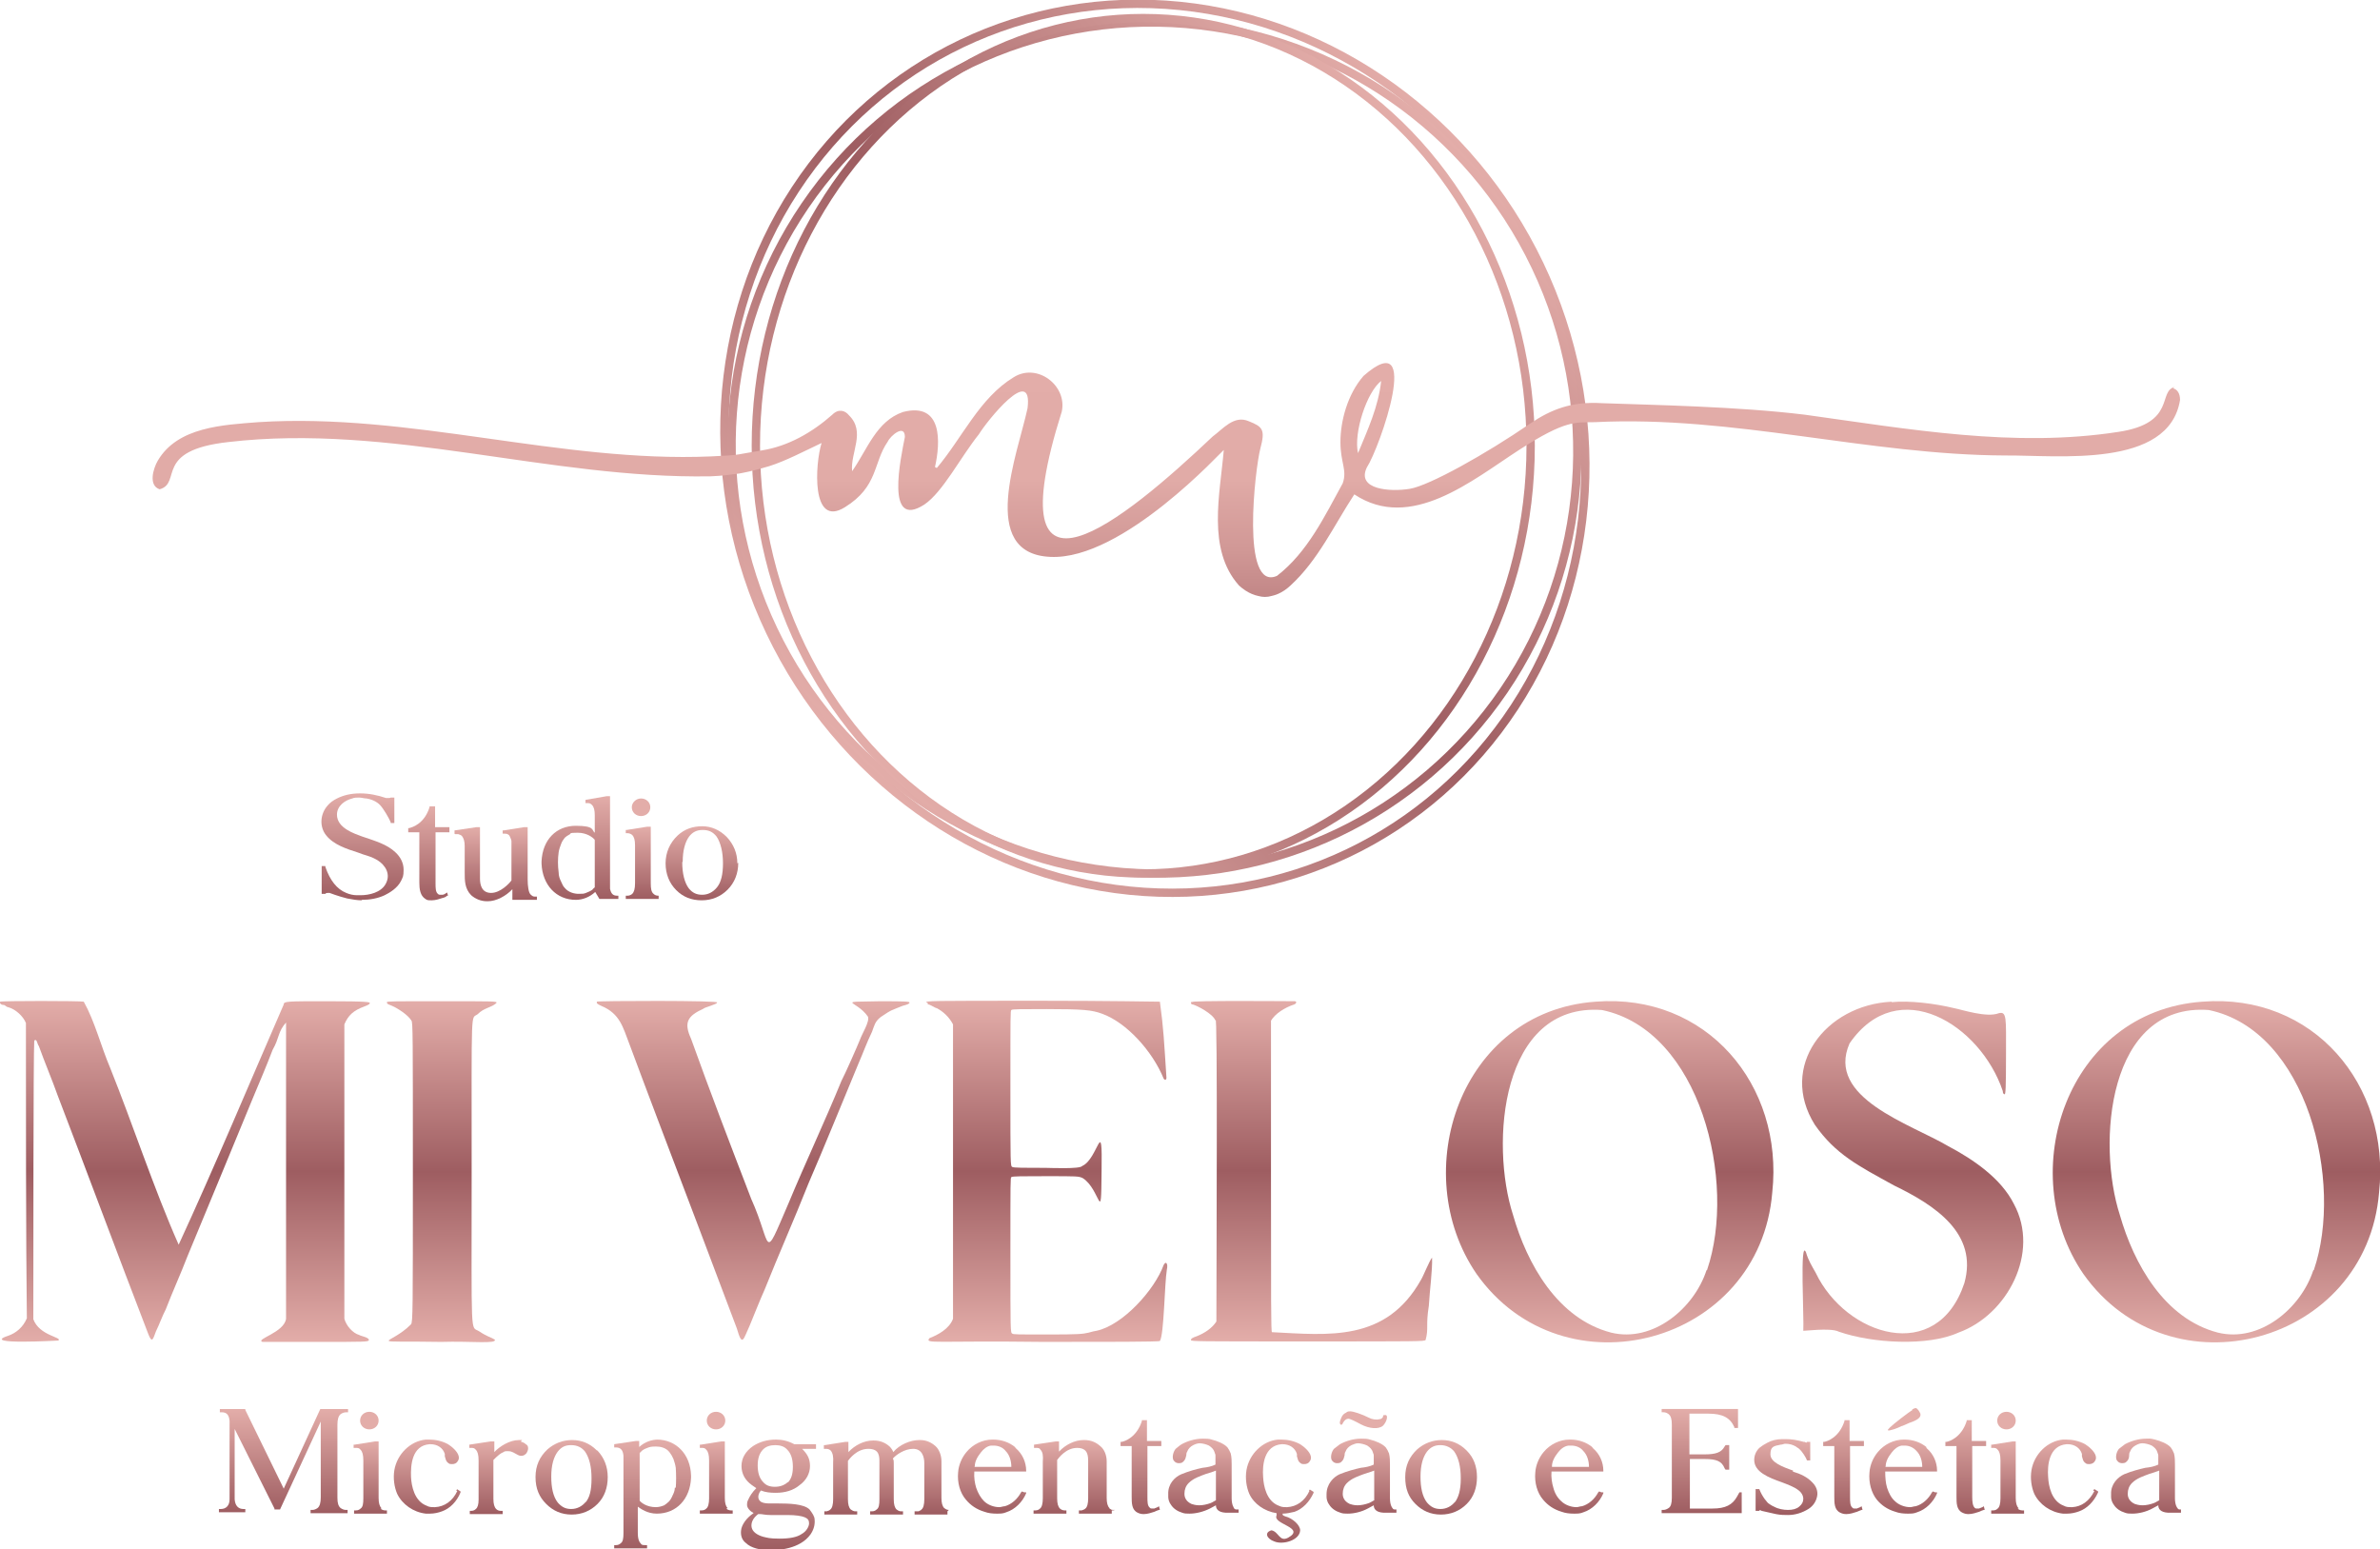<?xml version="1.0" encoding="UTF-8"?> <svg xmlns="http://www.w3.org/2000/svg" xmlns:xlink="http://www.w3.org/1999/xlink" id="Camada_1" data-name="Camada 1" viewBox="0 0 514.2 334.7"><defs><style> .cls-1 { fill: url(#Gradiente_sem_nome_39); } .cls-1, .cls-2, .cls-3, .cls-4, .cls-5, .cls-6, .cls-7, .cls-8, .cls-9, .cls-10, .cls-11, .cls-12, .cls-13, .cls-14, .cls-15, .cls-16, .cls-17, .cls-18, .cls-19, .cls-20, .cls-21, .cls-22, .cls-23, .cls-24, .cls-25, .cls-26, .cls-27, .cls-28, .cls-29, .cls-30, .cls-31, .cls-32, .cls-33, .cls-34, .cls-35, .cls-36, .cls-37, .cls-38, .cls-39, .cls-40, .cls-41 { stroke-width: 0px; } .cls-2 { fill: url(#Gradiente_sem_nome_39-20); } .cls-42 { stroke: url(#Gradiente_sem_nome_40-9); } .cls-42, .cls-43, .cls-44 { fill: none; stroke-miterlimit: 10; stroke-width: 1.8px; } .cls-3 { fill: url(#Gradiente_sem_nome_39-22); } .cls-4 { fill: url(#Gradiente_sem_nome_39-9); } .cls-5 { fill: url(#Gradiente_sem_nome_39-15); } .cls-6 { fill: url(#Gradiente_sem_nome_40); } .cls-7 { fill: url(#Gradiente_sem_nome_40-5); } .cls-43 { stroke: url(#Gradiente_sem_nome_40-11); } .cls-8 { fill: url(#Gradiente_sem_nome_39-12); } .cls-9 { fill: url(#Gradiente_sem_nome_39-5); } .cls-10 { fill: url(#Gradiente_sem_nome_39-3); } .cls-11 { fill: url(#Gradiente_sem_nome_39-19); } .cls-12 { fill: url(#Gradiente_sem_nome_39-4); } .cls-13 { fill: url(#Gradiente_sem_nome_39-11); } .cls-14 { fill: url(#Gradiente_sem_nome_39-8); } .cls-15 { fill: url(#Gradiente_sem_nome_39-25); } .cls-16 { fill: url(#Gradiente_sem_nome_39-30); } .cls-17 { fill: #e3ada9; } .cls-18 { fill: url(#Gradiente_sem_nome_39-16); } .cls-19 { fill: url(#Gradiente_sem_nome_39-6); } .cls-20 { fill: url(#Gradiente_sem_nome_39-27); } .cls-21 { fill: url(#Gradiente_sem_nome_39-10); } .cls-22 { fill: url(#Gradiente_sem_nome_40-3); } .cls-23 { fill: url(#Gradiente_sem_nome_39-21); } .cls-24 { fill: url(#Gradiente_sem_nome_39-2); } .cls-25 { fill: url(#Gradiente_sem_nome_39-13); } .cls-26 { fill: url(#Gradiente_sem_nome_39-7); } .cls-27 { fill: url(#Gradiente_sem_nome_39-31); } .cls-44 { stroke: url(#Gradiente_sem_nome_40-10); } .cls-28 { fill: url(#Gradiente_sem_nome_40-4); } .cls-29 { fill: url(#Gradiente_sem_nome_39-26); } .cls-30 { fill: url(#Gradiente_sem_nome_39-28); } .cls-31 { fill: url(#Gradiente_sem_nome_40-2); } .cls-32 { fill: url(#Gradiente_sem_nome_40-6); } .cls-33 { fill: url(#Gradiente_sem_nome_39-23); } .cls-34 { fill: url(#Gradiente_sem_nome_39-29); } .cls-35 { fill: url(#Gradiente_sem_nome_41); } .cls-36 { fill: url(#Gradiente_sem_nome_39-17); } .cls-37 { fill: url(#Gradiente_sem_nome_39-14); } .cls-38 { fill: url(#Gradiente_sem_nome_39-24); } .cls-39 { fill: url(#Gradiente_sem_nome_39-18); } .cls-40 { fill: url(#Gradiente_sem_nome_40-7); } .cls-41 { fill: url(#Gradiente_sem_nome_40-8); } </style><linearGradient id="Gradiente_sem_nome_40" data-name="Gradiente sem nome 40" x1="283.3" y1="289.7" x2="283.3" y2="216.1" gradientUnits="userSpaceOnUse"><stop offset="0" stop-color="#e3ada9"></stop><stop offset=".5" stop-color="#9e5d61"></stop><stop offset="1" stop-color="#e3ada9"></stop></linearGradient><linearGradient id="Gradiente_sem_nome_40-2" data-name="Gradiente sem nome 40" x1="39.9" y1="289.9" x2="39.9" y2="216.2" xlink:href="#Gradiente_sem_nome_40"></linearGradient><linearGradient id="Gradiente_sem_nome_40-3" data-name="Gradiente sem nome 40" x1="95.4" y1="289.9" x2="95.4" y2="216.4" xlink:href="#Gradiente_sem_nome_40"></linearGradient><linearGradient id="Gradiente_sem_nome_40-4" data-name="Gradiente sem nome 40" x1="162.6" y1="289.4" x2="162.6" y2="216.3" xlink:href="#Gradiente_sem_nome_40"></linearGradient><linearGradient id="Gradiente_sem_nome_40-5" data-name="Gradiente sem nome 40" x1="226.2" y1="289.8" x2="226.2" y2="216.3" xlink:href="#Gradiente_sem_nome_40"></linearGradient><linearGradient id="Gradiente_sem_nome_40-6" data-name="Gradiente sem nome 40" x1="347.7" y1="290" x2="347.7" y2="216.3" xlink:href="#Gradiente_sem_nome_40"></linearGradient><linearGradient id="Gradiente_sem_nome_40-7" data-name="Gradiente sem nome 40" x1="413.2" y1="289.8" x2="413.2" y2="216.3" xlink:href="#Gradiente_sem_nome_40"></linearGradient><linearGradient id="Gradiente_sem_nome_40-8" data-name="Gradiente sem nome 40" x1="478.8" y1="290" x2="478.8" y2="216.3" xlink:href="#Gradiente_sem_nome_40"></linearGradient><linearGradient id="Gradiente_sem_nome_39" data-name="Gradiente sem nome 39" x1="61.3" y1="326.8" x2="61.3" y2="304.5" gradientUnits="userSpaceOnUse"><stop offset="0" stop-color="#9e5d61"></stop><stop offset="1" stop-color="#e3ada9"></stop></linearGradient><linearGradient id="Gradiente_sem_nome_39-2" data-name="Gradiente sem nome 39" x1="80" y1="326.8" x2="80" y2="311.3" xlink:href="#Gradiente_sem_nome_39"></linearGradient><linearGradient id="Gradiente_sem_nome_39-3" data-name="Gradiente sem nome 39" x1="92.5" y1="327" x2="92.5" y2="311" xlink:href="#Gradiente_sem_nome_39"></linearGradient><linearGradient id="Gradiente_sem_nome_39-4" data-name="Gradiente sem nome 39" x1="107.9" y1="327" x2="107.9" y2="311.1" xlink:href="#Gradiente_sem_nome_39"></linearGradient><linearGradient id="Gradiente_sem_nome_39-5" data-name="Gradiente sem nome 39" x1="123.4" y1="327.1" x2="123.4" y2="311" xlink:href="#Gradiente_sem_nome_39"></linearGradient><linearGradient id="Gradiente_sem_nome_39-6" data-name="Gradiente sem nome 39" x1="141.1" y1="334.6" x2="141.1" y2="311" xlink:href="#Gradiente_sem_nome_39"></linearGradient><linearGradient id="Gradiente_sem_nome_39-7" data-name="Gradiente sem nome 39" x1="154.8" y1="326.8" x2="154.8" y2="311.3" xlink:href="#Gradiente_sem_nome_39"></linearGradient><linearGradient id="Gradiente_sem_nome_39-8" data-name="Gradiente sem nome 39" x1="168.1" y1="334.7" x2="168.1" y2="311" xlink:href="#Gradiente_sem_nome_39"></linearGradient><linearGradient id="Gradiente_sem_nome_39-9" data-name="Gradiente sem nome 39" x1="191.5" y1="326.9" x2="191.5" y2="311.1" xlink:href="#Gradiente_sem_nome_39"></linearGradient><linearGradient id="Gradiente_sem_nome_39-10" data-name="Gradiente sem nome 39" x1="214.4" y1="327.1" x2="214.4" y2="311" xlink:href="#Gradiente_sem_nome_39"></linearGradient><linearGradient id="Gradiente_sem_nome_39-11" data-name="Gradiente sem nome 39" x1="232.2" y1="326.8" x2="232.2" y2="311.1" xlink:href="#Gradiente_sem_nome_39"></linearGradient><linearGradient id="Gradiente_sem_nome_39-12" data-name="Gradiente sem nome 39" x1="246.4" y1="327" x2="246.4" y2="306.7" xlink:href="#Gradiente_sem_nome_39"></linearGradient><linearGradient id="Gradiente_sem_nome_39-13" data-name="Gradiente sem nome 39" x1="260" y1="327.1" x2="260" y2="311.1" xlink:href="#Gradiente_sem_nome_39"></linearGradient><linearGradient id="Gradiente_sem_nome_39-14" data-name="Gradiente sem nome 39" x1="276.5" y1="333.3" x2="276.5" y2="311" xlink:href="#Gradiente_sem_nome_39"></linearGradient><linearGradient id="Gradiente_sem_nome_39-15" data-name="Gradiente sem nome 39" x1="294.2" y1="327.1" x2="294.2" y2="311.1" xlink:href="#Gradiente_sem_nome_39"></linearGradient><linearGradient id="Gradiente_sem_nome_39-16" data-name="Gradiente sem nome 39" x1="311.3" y1="327.1" x2="311.3" y2="311" xlink:href="#Gradiente_sem_nome_39"></linearGradient><linearGradient id="Gradiente_sem_nome_39-17" data-name="Gradiente sem nome 39" x1="339.1" y1="327.1" x2="339.1" y2="311" xlink:href="#Gradiente_sem_nome_39"></linearGradient><linearGradient id="Gradiente_sem_nome_39-18" data-name="Gradiente sem nome 39" x1="367.8" y1="326.9" x2="367.8" xlink:href="#Gradiente_sem_nome_39"></linearGradient><linearGradient id="Gradiente_sem_nome_39-19" data-name="Gradiente sem nome 39" x1="385.9" y1="326.9" x2="385.9" y2="311" xlink:href="#Gradiente_sem_nome_39"></linearGradient><linearGradient id="Gradiente_sem_nome_39-20" data-name="Gradiente sem nome 39" x1="398.3" y1="327" x2="398.3" y2="306.7" xlink:href="#Gradiente_sem_nome_39"></linearGradient><linearGradient id="Gradiente_sem_nome_39-21" data-name="Gradiente sem nome 39" x1="411.3" y1="327.1" x2="411.3" y2="311" xlink:href="#Gradiente_sem_nome_39"></linearGradient><linearGradient id="Gradiente_sem_nome_39-22" data-name="Gradiente sem nome 39" x1="424.7" y1="327" x2="424.7" y2="306.7" xlink:href="#Gradiente_sem_nome_39"></linearGradient><linearGradient id="Gradiente_sem_nome_39-23" data-name="Gradiente sem nome 39" x1="433.7" y1="326.8" x2="433.7" y2="311.3" xlink:href="#Gradiente_sem_nome_39"></linearGradient><linearGradient id="Gradiente_sem_nome_39-24" data-name="Gradiente sem nome 39" x1="446.1" y1="327" x2="446.1" y2="311" xlink:href="#Gradiente_sem_nome_39"></linearGradient><linearGradient id="Gradiente_sem_nome_39-25" data-name="Gradiente sem nome 39" x1="463.9" y1="327.1" x2="463.9" y2="311" xlink:href="#Gradiente_sem_nome_39"></linearGradient><linearGradient id="Gradiente_sem_nome_39-26" data-name="Gradiente sem nome 39" x1="78.3" y1="194.5" x2="78.3" y2="171.4" xlink:href="#Gradiente_sem_nome_39"></linearGradient><linearGradient id="Gradiente_sem_nome_39-27" data-name="Gradiente sem nome 39" x1="92.7" y1="194.5" x2="92.7" y2="174.2" xlink:href="#Gradiente_sem_nome_39"></linearGradient><linearGradient id="Gradiente_sem_nome_39-28" data-name="Gradiente sem nome 39" x1="107" y1="194.5" x2="107" y2="178.6" xlink:href="#Gradiente_sem_nome_39"></linearGradient><linearGradient id="Gradiente_sem_nome_39-29" data-name="Gradiente sem nome 39" x1="125.3" y1="194.4" x2="125.3" y2="172" xlink:href="#Gradiente_sem_nome_39"></linearGradient><linearGradient id="Gradiente_sem_nome_39-30" data-name="Gradiente sem nome 39" x1="138.8" y1="194.2" x2="138.8" y2="178.6" xlink:href="#Gradiente_sem_nome_39"></linearGradient><linearGradient id="Gradiente_sem_nome_39-31" data-name="Gradiente sem nome 39" x1="151.7" y1="194.5" x2="151.7" y2="178.3" xlink:href="#Gradiente_sem_nome_39"></linearGradient><linearGradient id="Gradiente_sem_nome_40-9" data-name="Gradiente sem nome 40" x1="183.4" y1="163.1" x2="315.7" y2="30.8" gradientTransform="translate(66 -97.9) rotate(25.5)" xlink:href="#Gradiente_sem_nome_40"></linearGradient><linearGradient id="Gradiente_sem_nome_40-10" data-name="Gradiente sem nome 40" x1="184.2" y1="162.1" x2="314.6" y2="31.7" gradientTransform="translate(66 -97.9) rotate(25.5)" xlink:href="#Gradiente_sem_nome_40"></linearGradient><linearGradient id="Gradiente_sem_nome_40-11" data-name="Gradiente sem nome 40" x1="184" y1="159.3" x2="309.9" y2="33.4" xlink:href="#Gradiente_sem_nome_40"></linearGradient><linearGradient id="Gradiente_sem_nome_41" data-name="Gradiente sem nome 41" x1="252.3" y1="128.8" x2="252.3" y2="78.5" gradientUnits="userSpaceOnUse"><stop offset="0" stop-color="#9e5d61"></stop><stop offset="0" stop-color="#b07173"></stop><stop offset="0" stop-color="#c28787"></stop><stop offset=".2" stop-color="#d19896"></stop><stop offset=".4" stop-color="#dba4a1"></stop><stop offset=".5" stop-color="#e1aba7"></stop><stop offset="1" stop-color="#e3ada9"></stop></linearGradient></defs><g><path class="cls-6" d="M257.3,216.4c0,.3,0,.6.4.6.8.2,4.4,2,4.9,3.5.5-3.8.2,55.1.2,65-.9,1.4-2.5,2.5-4.3,3.2-.9.3-1.2.5-1.2.8s1.3.3,25.2.3,25.2,0,25.5-.3c.7-2.6,0-3,.7-7.4.2-3.5.8-7.7.7-10.4-.5.5-1.9,4-2.4,4.8-7.6,13.5-20,11.9-32.2,11.3-.2-.2-.2-6.6-.2-33.8v-33.5c.9-1.5,2.9-2.8,5-3.5.5-.2.6-.6.2-.7.4,0-23.7-.2-22.2.2h-.2,0Z"></path><path class="cls-31" d="M0,216.4c-.2.2.2.7.7.7s.5.4,1.1.5c1.5.4,3.2,1.9,3.8,3.4,0,15.9,0,47.9.2,63.8-.8,1.9-2.3,3.2-4.1,3.8-6.1,2,11,1,10.9,1,1-.7-4.1-1-5.4-4.6,0-10.9,0-57.5.2-60.2.6-.5.6.7,1,1.2,1.1,3.1,3.1,7.9,4,10.5,6.3,16.4,13.2,35,19.6,51.6.9,2.4,1.1,1,1.7-.5.7-1.4,1.4-3.4,2.1-4.7,1.5-3.9,3.2-7.6,4.7-11.5,4.8-11.6,9.5-22.9,14.1-34.1,1.6-3.8,3-7.1,4.3-10.5,1.5-2.6,1.1-3.9,2.9-5.9v64c-.4,3-6.7,4.4-5.1,5h11.6c10.7,0,11.3,0,11.4-.4,0-.6-1.6-.8-2.1-1.1-1.4-.4-2.8-2-3.2-3.5v-63.6c.8-1.9,1.9-3,4.4-3.9.8-.3,1.1-.5,1.1-.7s-.3-.4-9.1-.4-9.5,0-9.5.7c-7.4,17-14.9,35-22.7,51.9-5.4-12.2-9.9-26-14.8-38.2-2-4.7-3.3-10-5.7-14.3-.7-.2-17.9-.2-18,0H0Z"></path><path class="cls-22" d="M83.6,216.4c-.2.6.8.7,1.1.9,1.2.5,3.5,2,4.2,3.2.3.5.3,3.1.3,32.8s0,32.3-.4,32.8c-4.6,4.7-10.4,3.5,6.5,3.8,6.5-.2,12.1.5,11.6-.5-.8-.5-1.6-.6-3.4-1.8-1.9-1.2-1.6,2.5-1.6-34.4s-.2-32.9,1.3-34.1c1.3-1.4,3.3-1.5,4.1-2.5,0-.3-1.2-.3-11.8-.3s-11.8,0-11.9.2h0Z"></path><path class="cls-28" d="M129,216.4c-.2.3,0,.5.9.9,4.1,1.7,4.7,4.7,6.1,8.3,2.1,5.6,3.8,10.2,6.2,16.5,5.8,15.3,11.3,29.7,17,44.9,1.2,4.2,1.4,2.3,2.8-.7,1.2-2.9,2-5,3.2-7.7,3.2-8,6.2-14.7,9.5-23,3.5-8.1,7.3-17.5,10.8-25.9,1-2.3,1.7-4.3,2.9-6.8.5-1.3.6-2.2,1.9-3.2,2.5-1.7,2.3-1.4,4.7-2.4,1.2-.3,1.5-.5,1.5-.7s-.3-.3-6.2-.3c-10.1.2-5.3-.3-2.8,3.3.5,1-1.3,3.8-1.7,5-.6,1.5-3.2,7.4-4,8.9-3.6,8.8-7.8,17.7-11.5,26.6-5.6,13-3.4,9.1-8-1.1-4.5-11.7-8.8-22.9-13-34.6-1.6-3.5-.8-4.9,2.7-6.5,0-.2,3.1-1,2.9-1.3,1.5-.5-26.3-.4-26-.2h0Z"></path><path class="cls-7" d="M200.4,216.6c0,.2,0,.4.2.4.3,0,1.5.8,1.8.8,1.3.7,2.6,1.8,3.5,3.5,0,15.8,0,47.8,0,63.6-.8,2.2-3.3,3.5-5.1,4.2-1,1.3,1,.5,24.6.8,13.7,0,25,0,25.2-.2.9-1.4,1-12.4,1.5-15.4.3-1.3-.2-2-.7-1-1.9,5.3-8.8,13-14.5,14.2-.2,0-1,.2-1.7.4-1.3.3-2.1.4-8.8.4s-7.5,0-7.7-.2c-.4-.2-.4-.5-.4-16.9s0-16.7.2-16.9c.2-.2,2.5-.2,7.4-.2,6.9,0,7.1,0,8,.4,3.9,2.4,4,10.9,4.1-1.5.2-12.5-.7-2.6-4.2-1.1-.4.7-7.1.4-7.9.4-4.3,0-7,0-7.2-.2-.4-.2-.4-.5-.4-16.9s0-16.7.2-17c.2-.2,2.1-.2,7.6-.2,8,0,9.8.2,12,1,5.3,1.9,10.9,8.1,13.3,14,.3.5.7.3.6-.4-.5-7.6-.6-10.3-1.4-16.2-.2,0-11.6-.2-25.4-.2-25.1,0-25.1,0-25.1.4h.2Z"></path><path class="cls-32" d="M344.7,216.4c-29.3,2.1-40.7,36.9-25.7,58.8,18.8,26.6,61.2,15.3,63.9-17.6,2.5-23.2-14.2-43.1-38.2-41.2h0ZM368.7,274.4c-2.7,8.3-11.6,15.7-20.6,13.5-11.6-3-18.2-14.9-21.2-25.4-5-15.4-2.7-45.9,19.2-44.3,21.3,4.4,29.2,37.2,22.7,56.2h0Z"></path><path class="cls-40" d="M408.7,216.4c-14.3.7-24.5,14-16.6,26.6,4.5,6.4,9.3,8.8,17.1,13.1,8.9,4.3,18.2,10.4,15.2,21.1-5.9,17.7-25.6,11.4-32.1-2.2-.9-1.6-1.6-2.7-2.1-4.4-1.4-3.5-.4,14.7-.6,16.9,4.7-.4,6.7-.3,7.7.2,7.2,2.5,19.2,3.2,25.8.2,10.6-3.8,17.7-17.3,12-27.8-2.8-5.6-8.9-9.7-14.2-12.5-8.1-4.8-26.5-10.4-21.3-22.2,10.5-15.2,28.3-4,33.1,10.3,0,.5.2.7.4.7s.3-1.2.3-8.8.2-9.2-1.6-8.7c-2.6,1-8-.8-9.6-1.1-4.1-1-9.7-1.7-13.5-1.3h0Z"></path><path class="cls-41" d="M475.8,216.4c-29.3,2.1-40.7,36.9-25.7,58.8,18.8,26.6,61.2,15.3,63.9-17.6,2.5-23.2-14.2-43.1-38.2-41.2h0ZM499.8,274.4c-2.7,8.3-11.6,15.7-20.6,13.5-11.6-3-18.2-14.9-21.2-25.4-5-15.4-2.7-45.9,19.2-44.3,21.3,4.4,29.2,37.2,22.7,56.2Z"></path></g><g><path class="cls-17" d="M413.2,304.6c-.7.4-4.1,3-4.9,3.8-.3.3-.5.5-.4.6.2.2,2.2-.5,2.9-.9.2,0,1-.4,1.7-.7,1.8-.6,2.6-1.2,2.4-2-.2-.5-.7-1.2-1-1.2s-.5.2-.8.3h0Z"></path><path class="cls-17" d="M291,305.1c-.7.3-1,.6-1.3,1.4-.3.7-.3,1.1,0,1.3.2,0,.3,0,.5-.5.3-.5.7-.8,1.1-.8s1.4.5,2.7,1.2c1.9,1,3.9,1.1,4.8.3.8-.8,1.2-2.3.5-2.3s-.4.2-.5.4c-.2.3-.4.5-.8.5-.6.2-1.7,0-2.2-.3-1.6-.8-3.4-1.4-4.1-1.4s-.6.2-.9.2h0Z"></path><path class="cls-1" d="M73.6,325.8c-.5-.4-.7-1.1-.7-2.2v-15.8c0-1.1.2-1.9.7-2.3.3-.2.7-.4,1.2-.4h.4v-.7h-6l-7.9,17.2-8.3-17v-.2h-5.5v.7h.4c1.1,0,1.6.6,1.7,1.9v16.9c0,1.4-.8,2.1-1.9,2.1h-.4v.7h5.7v-.7h-.4c-1.1,0-1.8-.7-1.9-2.1v-15.2l8.6,17.2v.2h1.2l8.8-19v16.4c0,1.1-.2,1.9-.7,2.3-.3.2-.7.4-1.1.4h-.4v.7h8v-.7h-.4c-.4,0-.8-.2-1.1-.4h0Z"></path><path class="cls-24" d="M82.4,325.8c-.4-.4-.6-1.1-.6-2.2v-12.2h-.8l-4.4.7h-.2v.7h.5c.4,0,.7,0,1,.4.4.4.6,1.1.6,2.3v8.2c0,1.1-.1,1.9-.6,2.2-.2.2-.5.4-1,.4h-.4v.7h7.1v-.7h-.4c-.4,0-.8-.2-1-.4h.2Z"></path><path class="cls-17" d="M79.8,308.8c1.1,0,2-.8,2-1.9s-.9-1.9-2-1.9-2,.8-2,1.9.9,1.9,2,1.9Z"></path><path class="cls-10" d="M98.8,322.1c-1,2.2-2.8,3.4-4.8,3.5h-.2c-.5,0-1.1,0-1.6-.3-2.7-1-3.3-4.3-3.4-6.2-.1-2.6.2-6.8,4-7.1h.2c1.5,0,2.7.8,3.1,2.1,0,.2,0,.3,0,.5.2.6.2,1.1.8,1.5.2.2.5.2.8.2.5,0,.9-.2,1.1-.5.3-.4.4-.7.3-1.2-.2-1-1.5-2.1-2.3-2.6-1.3-.7-2.7-1-4.1-1s-.4,0-.7,0c-3.3.3-6.2,3.1-6.8,6.6-.3,1.8,0,3.7.6,5.1,1.1,2.3,3.5,4,6.2,4.3h.9c.9,0,1.8-.2,2.6-.5,1.7-.6,3.2-2.1,4-4.1v-.2c0,0-.8-.5-.8-.5v.2c-.1,0-.1.2-.1.2h0Z"></path><path class="cls-12" d="M112.8,311.1h-.7c-2,0-4.2,1.4-5.3,2.6v-2.3h-.8l-4.6.7v.7h.3c.5,0,.8,0,1.1.4.4.4.6,1.1.6,2.3v8.5c0,1-.2,1.7-.6,2-.2.2-.5.4-1,.4s0,0,0,0h-.3v.7h7.1v-.7h-.4c-.5,0-.8-.2-1-.4-.4-.4-.6-1.1-.6-2.2v-8.4c.9-.9,1.6-1.5,2.2-1.7.2-.2.5-.2.8-.2s.7,0,1.1.2c.1,0,.4.2.6.3.4.2.8.5,1.2.5h.2c.4,0,.7-.2,1-.5.2-.3.4-.7.4-1.1s-.1-.7-.5-.9c-.2-.2-.7-.5-1-.5v-.2h0Z"></path><path class="cls-9" d="M128.9,313.3c-1.5-1.5-3.3-2.2-5.3-2.2s-3.8.7-5.3,2c-1.7,1.6-2.6,3.5-2.6,6s.8,4.3,2.3,5.8c1.5,1.5,3.3,2.3,5.5,2.3s4.1-.8,5.6-2.3c1.5-1.5,2.2-3.5,2.2-5.8s-.8-4.2-2.2-5.7h0ZM126.6,324.4c-.8,1-1.9,1.6-3.2,1.6s-2.1-.5-2.9-1.4c-1-1.3-1.4-3.2-1.4-5.6s.5-4.2,1.4-5.4c.8-1,1.6-1.4,2.9-1.4s2.3.5,3,1.4c.9,1.3,1.4,3.2,1.4,5.8s-.4,4.1-1.3,5.2h0Z"></path><path class="cls-19" d="M142.2,311c-1.4,0-2.9.5-4.1,1.6v-1.3h-.7l-4.7.7v.7h.4c1,0,1.5.6,1.6,1.8v16.7c0,1.1-.1,1.9-.6,2.2-.2.2-.5.4-1,.4h-.4v.7h7.1v-.7h-.4c-.5,0-.8,0-1-.4-.4-.4-.6-1.1-.6-2.2v-5.7c.7.5,2.1,1.5,4.1,1.5,4.3,0,7.2-3.2,7.4-7.7v-.5c-.1-4.6-3.2-7.8-7.4-7.8h.1ZM145.8,321.4c0,.7-.3,1.3-.5,1.7-.2.5-.5,1-.8,1.3-.3.3-.7.6-1,.8-.5.2-1.1.4-1.8.4-2,0-3.2-1-3.5-1.4v-10.3c0,0,.2-.2.5-.5.4-.3.8-.5,1.4-.7s1.1-.2,1.6-.2c.9,0,2.2.2,3,1.3.3.4.6.9.8,1.4.2.6.4,1.2.5,1.9.1,1.5.1,3,0,4.3h0Z"></path><path class="cls-17" d="M154.7,308.8c1.1,0,2-.8,2-1.9s-.9-1.9-2-1.9-2,.8-2,1.9.9,1.9,2,1.9Z"></path><path class="cls-26" d="M157.2,325.8c-.4-.4-.6-1.1-.6-2.2v-12.2h-.8l-4.4.7h-.2v.7h.4c.4,0,.7,0,1,.4.4.4.6,1.1.6,2.3v8.2c0,1.1-.2,1.9-.6,2.2-.2.2-.5.4-1,.4h-.4v.7h7.1v-.7h-.4c-.4,0-.8-.2-1-.4h.1Z"></path><path class="cls-14" d="M167.7,311c-2,0-3.6.5-5,1.4-1.6,1.1-2.5,2.6-2.5,4.3s.8,3.1,2.2,4.1c.3.2.7.5,1,.7-.9.9-1.4,1.7-1.8,2.6-.2.4-.2.7-.2,1,0,.6.5,1.2,1.1,1.6,0,0,.2,0,.3.2-1.5,1-2.6,2.5-2.7,3.8-.1,1,.2,2,1,2.6,1.2,1.2,3.2,1.5,4.7,1.6h.8c1.4,0,6.2-.2,8.5-3.4.7-1,1-2.1.9-3.2,0-.7-.5-1.4-1.1-2.2-1.2-1.2-4.4-1.3-6.8-1.3h-1.6c-.6,0-1.4,0-2-.3-.3-.2-.5-.4-.6-.7-.2-.6.1-1.4.5-1.8,1,.4,2,.5,3.2.5,2,0,3.8-.5,5.2-1.7,1.4-1,2.2-2.5,2.2-4.1s-.6-2.6-1.7-3.7h3v-1h-4.7c-1.3-.7-2.6-1-3.9-1h0ZM163.8,327.1h.5c.4,0,1,.2,2.2.2h3.7c1.7,0,3,.2,3.7.5.7.3.9.7.9,1.3s-.5,1.7-1.6,2.3c-1,.7-2.6,1-4.8,1s-2.6-.2-3.5-.4c-1.4-.4-2.3-1.1-2.5-2s.2-2,1.4-2.9h0ZM170.2,320.2c-.8.7-1.7,1-2.8,1s-1.9-.3-2.5-1c-.8-.8-1.2-2-1.2-3.6s.4-2.7,1.2-3.5c.6-.6,1.5-.9,2.6-.9s2,.3,2.6,1c.8.8,1.2,2,1.2,3.7s-.4,2.6-1,3.3h0Z"></path><path class="cls-4" d="M205,326.2c-.5,0-.7-.2-1-.4-.4-.4-.6-1.1-.6-2.2v-7.9c0-1.3-.5-2.6-1.3-3.3-.9-.8-2-1.3-3.3-1.3s-.2,0-.2,0c-1.9,0-4.3,1-5.6,2.6-.2-.5-.5-.9-.8-1.2-.9-.8-2-1.3-3.4-1.3s-.2,0-.2,0c-1.9,0-3.9,1-5.3,2.5v-2.2h-.7l-4.4.7h-.2v.8h.5c.5,0,.8.2,1,.4.4.5.6,1.3.5,2.6v7.9c0,1.1-.2,1.9-.6,2.2-.2.2-.4.3-.8.4h-.5v.7h7.1v-.7h-.4c-.4,0-.7-.2-1-.4-.4-.4-.6-1.1-.6-2.2v-8.3c.3-.4,1.9-2.6,4.4-2.6s2.4,1.7,2.4,3.1v7.8c0,1.1-.1,1.9-.6,2.2-.2.2-.5.4-1,.4h-.4v.7h7.1v-.7h-.4c-.5,0-.7-.2-1-.4-.4-.4-.6-1.1-.6-2.2v-7.9c0-.3,0-.6-.2-.9.7-.8,2.5-2.1,4.4-2.1s2.4,1.7,2.4,3.1v7.8c0,1.1-.2,1.9-.6,2.2,0,0-.2.2-.2.2-.2,0-.3.2-.5.2h-.8v.7h7.1v-.7h-.4.4,0Z"></path><path class="cls-21" d="M219.4,312.7c-1.3-1.1-3-1.7-4.8-1.7s-.2,0-.2,0c-2.1,0-4.2,1-5.6,2.7-1,1.2-1.7,2.8-1.8,4.4-.2,2.2.4,4.4,1.7,5.9,1,1.2,2.3,2.1,4,2.6.8.3,1.7.4,2.6.4s1.4,0,2.1-.3c1.9-.6,3.5-2.2,4.3-4.1v-.2c0,0-.2,0-.2,0h-.2l-.5-.2-.2.2c-.8,1.5-2.1,2.6-3.5,3-.4,0-.8.2-1.2.2-1.2,0-2.5-.5-3.3-1.3-.7-.7-1.3-1.7-1.7-2.9-.3-1-.5-2.2-.4-3.5h11.2v-.2c0-1.8-.8-3.6-2.2-4.8l-.2-.2h0ZM210.6,316.8c0-1,.5-2,1.3-3,.6-.8,1.4-1.4,2.2-1.5h.6c1,0,2,.4,2.6,1.2.8.8,1.2,2.1,1.2,3.4h-8Z"></path><path class="cls-13" d="M240.9,326.2h-.3c-.3,0-.5,0-.7-.2,0,0-.2,0-.2-.2-.4-.4-.6-1.1-.6-2.2v-7.9c0-1.3-.5-2.6-1.4-3.3-.9-.8-2-1.3-3.4-1.3s-.2,0-.2,0c-1.9,0-3.9,1-5.3,2.5v-2.2h-.7l-4.7.7v.7h.4c.5,0,.8,0,1,.4.5.5.6,1.3.5,2.6v7.9c0,1.1-.2,1.9-.6,2.2-.2.2-.5.4-1,.4h-.4v.7h7.1v-.7h-.4c-.4,0-.8-.2-1-.4-.4-.4-.6-1.1-.6-2.2v-8.3c.3-.4,1.9-2.6,4.3-2.6s2.4,1.7,2.4,3.1v7.8c0,1.1-.2,1.9-.6,2.2-.2.2-.5.3-.8.4h-.6v.7h7.1v-.7h-.2.5,0Z"></path><path class="cls-8" d="M247.7,306.8h-1v.2c-1.1,3.5-3.7,4.4-4.4,4.5h-.2v.9h2.4v10.9c0,1.4,0,2.9,1.3,3.5.4.2.8.3,1.3.3.8,0,1.7-.3,2.3-.5.4-.2.7-.3,1-.4h.2c0,0-.2-.8-.2-.8l-.3.2c-.4.2-.6.2-.7.3-.2,0-.4,0-.5,0s-.4,0-.5-.2c-.5-.4-.5-1.3-.5-2.3v-11h3v-1.1h-3.1v-4.5h0Z"></path><path class="cls-25" d="M267.1,326.1c-.3,0-.5-.2-.6-.5-.3-.5-.4-1.3-.4-1.9v-7.4c0-.6,0-1.5-.2-2.3-.2-.5-.4-.9-.7-1.3-.7-.8-2.2-1.4-3.4-1.7-.6-.2-1.2-.2-1.9-.2-1.7,0-3.3.5-4.6,1.2-.5.3-.9.7-1.3,1-.5.6-.8,1.7-.5,2.4.2.3.5.7,1.2.7s.8-.2,1.1-.5c.3-.3.4-.8.5-1.2,0-.2,0-.5.2-.8.2-.6.7-1.1,1.3-1.4.4-.2.9-.4,1.4-.4s1.4.2,2,.5c.6.4,1,.8,1.2,1.4,0,.2.2.4.2.7v2c-.8.4-1.8.6-2.8.7-1.4.3-2.9.7-4.6,1.4-1.4.6-2.9,2.1-2.8,4.3v.6c0,.5.2,1.2.6,1.7.5.8,1.4,1.4,2.4,1.7.5.2,1,.2,1.6.2,1.4,0,3-.4,4.4-1.1l1.3-.7c0,.7.4,1.5,2.1,1.6h2.8v-.7h-.5,0ZM262.8,324.1c-.2,0-.7.4-1.2.6-.8.3-1.7.5-2.5.5s-1.4-.2-1.7-.3c-1.5-.7-1.5-1.9-1.5-2.2,0-.9.3-1.7.9-2.3,1.1-1.1,2.5-1.5,3.8-2,.7-.2,1.4-.4,2.1-.7v6.5h0Z"></path><path class="cls-37" d="M282.9,322.1c-1,2.2-2.8,3.4-4.8,3.5h-.2c-.5,0-1,0-1.6-.3-2.7-1-3.3-4.3-3.4-6.2-.2-2.6.2-6.8,4-7.1h.2c1.5,0,2.7.8,3.1,2.1,0,.2,0,.3,0,.5.2.6.2,1.1.8,1.5.2.2.5.2.8.2.5,0,.9-.2,1.1-.5.3-.4.4-.7.3-1.2-.2-1-1.5-2.1-2.3-2.6-1.3-.7-2.7-1-4.1-1s-.5,0-.7,0c-3.3.3-6.2,3.1-6.8,6.6-.3,1.8,0,3.7.6,5.1,1,2.2,3.3,3.8,5.9,4.2,0,.2,0,.3,0,.5-.9,1.9,6.4,2.6,2.5,4.8-1.9,1-2-1.3-3.6-1.6-1.7.5-.9,1.9.6,2.4,1.8.8,5.5-.2,5.6-2.4,0-1.1-1.6-2.6-3.2-3-.5-.2-.6-.2-.6-.6s0,0,0,0c.9,0,1.7-.2,2.6-.4,1.7-.6,3.2-2.1,4.1-4.1v-.2c0,0-.8-.5-.8-.5l-.2.2h0Z"></path><path class="cls-5" d="M301.3,326.1c-.3,0-.4-.2-.6-.5-.3-.5-.4-1.3-.4-1.9v-7.4c0-.6,0-1.5-.2-2.3-.2-.5-.4-.9-.7-1.3-.7-.8-2.2-1.4-3.4-1.7-.6-.2-1.2-.2-1.9-.2-1.7,0-3.3.5-4.6,1.2-.4.3-.9.7-1.3,1-.5.6-.8,1.7-.5,2.4.2.3.5.7,1.2.7s.8-.2,1.1-.5c.3-.3.4-.8.5-1.2,0-.2,0-.5.2-.8.2-.6.7-1.1,1.3-1.4.5-.2.9-.4,1.4-.4s1.4.2,2,.5c.6.4,1,.8,1.2,1.4,0,.2.2.4.2.7v2c-.8.4-1.8.6-2.8.7-1.3.3-2.9.7-4.6,1.4-1.3.6-2.8,2.1-2.8,4.3v.6c0,.5.2,1.2.6,1.7.5.8,1.4,1.4,2.4,1.7.5.2,1,.2,1.6.2,1.4,0,3-.4,4.3-1.1l1.3-.7c0,.7.4,1.5,2.1,1.6h2.8v-.7h-.5,0ZM297,324.1c-.2,0-.7.4-1.2.6-.8.3-1.7.5-2.5.5s-1.4-.2-1.7-.3c-1.5-.7-1.5-1.9-1.5-2.2,0-.9.3-1.7.9-2.3,1.1-1.1,2.5-1.5,3.8-2,.7-.2,1.3-.4,2.1-.7v6.5h0Z"></path><path class="cls-18" d="M316.8,313.3c-1.5-1.5-3.3-2.2-5.3-2.2s-3.8.7-5.3,2c-1.7,1.6-2.6,3.5-2.6,6s.7,4.3,2.2,5.8,3.3,2.3,5.5,2.3,4.1-.8,5.6-2.3c1.5-1.5,2.2-3.5,2.2-5.8s-.7-4.2-2.2-5.7h0ZM314.4,324.4c-.8,1-1.9,1.6-3.2,1.6s-2.1-.5-2.9-1.4c-1-1.3-1.4-3.2-1.4-5.6s.5-4.2,1.4-5.4c.8-1,1.7-1.4,2.9-1.4s2.3.5,3,1.4c.9,1.3,1.4,3.2,1.4,5.8s-.5,4.1-1.3,5.2h0Z"></path><path class="cls-36" d="M344.1,312.7c-1.3-1.1-3-1.7-4.8-1.7s-.2,0-.2,0c-2.1,0-4.2,1-5.6,2.7-1,1.2-1.7,2.8-1.8,4.4-.2,2.2.4,4.4,1.7,5.9,1,1.2,2.3,2.1,4,2.6.8.3,1.7.4,2.6.4s1.4,0,2.1-.3c1.9-.6,3.5-2.2,4.3-4.1v-.2c0,0-.2,0-.2,0h-.2l-.5-.2-.2.2c-.8,1.5-2.1,2.6-3.5,3-.4,0-.8.2-1.2.2-1.2,0-2.5-.5-3.3-1.3-.8-.7-1.4-1.7-1.7-2.9-.3-1-.5-2.2-.4-3.5h11.2v-.2c0-1.8-.8-3.6-2.2-4.8l-.2-.2h0ZM335.3,316.8c0-1,.5-2,1.3-3,.6-.8,1.4-1.4,2.3-1.5h.6c1,0,2,.4,2.6,1.2.8.8,1.2,2.1,1.2,3.4h-8Z"></path><path class="cls-39" d="M375.8,322.4c-.2.4-.5.9-.5.9-1,1.8-2.5,2.6-5.3,2.6h-4.9v-10.7h3.2c2.6,0,3.7.5,4.3,2l.2.3h.8v-5.3h-.8l-.2.3c-.7,1.3-1.9,1.7-4.4,1.7h-3.2v-8.8h4.1c3.1,0,4.7.9,5.6,2.9v.2h.8v-4.1h-16.5v.7h.4c.5,0,.8.2,1.1.4.5.4.7,1.1.7,2.3v15.8c0,1.1-.2,1.9-.7,2.2-.3.2-.7.4-1.1.4h-.4v.7h17.3v-4.5h-.8,0Z"></path><path class="cls-11" d="M387.4,317.7c-2.3-.8-4.9-1.8-4.9-3.5s.7-1.8,2.2-2.1c.4,0,.7-.2,1-.2.9,0,1.6.2,2.3.6.2.2.5.3.7.5.7.6,1.5,1.9,1.7,2.5,0,0,.7,0,.7,0v-4h-.7c0,.2-.2.2-.5,0h-.2c-1.4-.4-2.6-.6-3.9-.6s-.5,0-.7,0c-1.3,0-2.4.3-3.3.8-.6.3-1.2.7-1.7,1.1-.7.7-1.1,1.6-1.1,2.6,0,2.6,3.1,3.8,5.9,4.8,1.3.5,2.7,1,3.6,1.7.7.5,1.1,1.2,1.1,1.9s-.3,1.2-.9,1.7c-.6.5-1.4.7-2.4.7s-2.1-.2-3-.7c-.5-.2-.9-.5-1.2-.7-.3-.2-.5-.6-.8-.9-.5-.7-.9-1.4-1.2-2.2,0,0-.8,0-.8,0v4.7h.8c0-.2.2-.2.5,0,0,0,2.2.5,3.1.7,1,.2,1.8.2,2.6.2,1.6,0,3.1-.5,4.4-1.3,1.1-.7,1.7-1.7,1.9-2.8.2-1-.2-2.1-1-2.9-1.1-1.2-2.6-1.9-4.3-2.4v.2h0Z"></path><path class="cls-2" d="M399.6,306.8h-1.1v.2c-1.1,3.5-3.7,4.4-4.4,4.5h-.2v.9h2.4v10.9c0,1.4,0,2.9,1.3,3.5.4.2.8.3,1.3.3.8,0,1.7-.3,2.3-.5.4-.2.8-.3,1-.4h.2c0,0-.2-.8-.2-.8l-.3.2c-.4.2-.6.2-.7.3-.2,0-.4,0-.5,0s-.4,0-.5-.2c-.5-.4-.5-1.3-.5-2.3v-11h3v-1.1h-3.1v-4.5h0Z"></path><path class="cls-23" d="M416.3,312.7c-1.3-1.1-3-1.7-4.8-1.7s-.2,0-.2,0c-2.1,0-4.2,1-5.6,2.7-1,1.2-1.7,2.8-1.8,4.4-.2,2.2.4,4.4,1.6,5.9,1,1.2,2.3,2.1,4,2.6.8.3,1.7.4,2.6.4s1.4,0,2.1-.3c1.9-.6,3.5-2.2,4.3-4.1v-.2h-.2c0,0-.2,0-.2,0l-.5-.2-.2.2c-.8,1.5-2.1,2.6-3.5,3-.4,0-.8.2-1.2.2-1.2,0-2.5-.5-3.3-1.3-.8-.7-1.3-1.7-1.7-2.9-.3-1-.4-2.2-.4-3.5h11.2v-.2c0-1.8-.8-3.6-2.2-4.8l-.2-.2h0ZM407.4,316.8c0-1,.5-2,1.3-3,.6-.8,1.4-1.4,2.2-1.5h.6c1,0,1.9.4,2.6,1.2.8.8,1.2,2.1,1.2,3.4h-8Z"></path><path class="cls-3" d="M426,306.8h-1.1v.2c-1.1,3.5-3.7,4.4-4.4,4.5h-.2v.9h2.4v10.9c0,1.4,0,2.9,1.3,3.5.4.2.8.3,1.3.3.8,0,1.7-.3,2.3-.5.4-.2.7-.3,1-.4h.2c0,0-.2-.8-.2-.8l-.3.2c-.4.2-.6.2-.7.3-.2,0-.4,0-.5,0s-.4,0-.5-.2c-.4-.4-.5-1.3-.5-2.3v-11h3v-1.1h-3.1v-4.5h0Z"></path><path class="cls-17" d="M433.5,308.8c1.1,0,2-.8,2-1.9s-.9-1.9-2-1.9-2,.8-2,1.9.9,1.9,2,1.9Z"></path><path class="cls-33" d="M436.1,325.8c-.4-.4-.6-1.1-.6-2.2v-12.2h-.7l-4.4.7h-.2v.7h.4c.4,0,.7,0,1,.4.4.4.6,1.1.6,2.3v8.2c0,1.1-.2,1.9-.6,2.2-.2.2-.5.4-1,.4h-.4v.7h7.1v-.7h-.4c-.4,0-.8-.2-1-.4h.2Z"></path><path class="cls-38" d="M452.5,322.1c-1.1,2.2-2.8,3.4-4.8,3.5h-.2c-.5,0-1.1,0-1.6-.3-2.7-1-3.3-4.3-3.4-6.2-.2-2.6.2-6.8,4-7.1h.2c1.5,0,2.7.8,3.1,2.1v.5c.2.6.2,1.1.8,1.5.2.2.5.2.8.2.4,0,.9-.2,1.1-.5.3-.4.4-.7.3-1.2-.2-1-1.5-2.1-2.3-2.6-1.3-.7-2.7-1-4.1-1s-.4,0-.7,0c-3.3.3-6.2,3.1-6.8,6.6-.3,1.8,0,3.7.6,5.1,1.1,2.3,3.5,4,6.2,4.3h.9c.9,0,1.8-.2,2.6-.5,1.7-.6,3.2-2.1,4.1-4.1v-.2l-.8-.5-.2.2v.2h.2Z"></path><path class="cls-15" d="M471.3,326.1h-.4c-.3,0-.4-.2-.6-.5-.3-.5-.4-1.3-.4-1.9v-7.4c0-.6,0-1.5-.2-2.3-.2-.5-.4-.9-.7-1.3-.7-.8-2.2-1.4-3.4-1.7-1.2-.3-1.2-.2-1.9-.2-1.6,0-3.3.5-4.6,1.2-.4.3-.9.7-1.3,1-.5.6-.8,1.7-.5,2.4.2.3.5.7,1.2.7s.8-.2,1.1-.5.4-.8.4-1.2c0-.2,0-.5.2-.8.2-.6.7-1.1,1.3-1.4s.9-.4,1.4-.4,1.4.2,2,.5c.6.4,1,.8,1.2,1.4,0,.2.2.4.2.7v2c-.8.4-1.8.6-2.8.7-1.3.3-2.9.7-4.6,1.4-1.3.6-2.9,2.1-2.8,4.3v.6c0,.5.2,1.2.6,1.7.5.8,1.4,1.4,2.4,1.7.5.2,1,.2,1.6.2,1.4,0,3-.4,4.3-1.1l1.3-.7c0,.7.4,1.5,2.1,1.6h2.8v-.7h-.2,0ZM466.6,324.1c-.2,0-.7.4-1.2.6-.8.3-1.7.5-2.5.5s-1.4-.2-1.7-.3c-1.5-.7-1.5-1.9-1.5-2.2,0-.9.3-1.7.9-2.3,1.1-1.1,2.5-1.5,3.8-2,.7-.2,1.3-.4,2.1-.7v6.5h0Z"></path></g><g><path class="cls-29" d="M78.2,194.5c-1.1,0-2.1-.2-3.2-.4-2-.5-3.8-1.2-3.8-1.2h-.3c-.2,0-.5,0-.6.2h-.8v-6h.8v.2c1,2.9,2.5,4.8,4.5,5.6.7.3,1.5.5,2.3.5h.8c1.9,0,4.4-.6,5.4-2.4,1.2-2.1,0-4.1-1.8-5.2-1-.6-2-.9-3-1.2l-1.1-.4c-2.5-.8-5.3-1.7-6.9-3.7-1.5-1.8-1.4-4.6.3-6.5.5-.6,1.2-1.1,2-1.5,1.4-.7,3-1.1,5-1.1s3.8.4,5.6,1c0,0,.3,0,.5,0,.2,0,.4,0,.5-.1h.8v5.5h-.8v-.2c-.4-.9-1.4-2.7-2.3-3.7-.7-.7-1.7-1.2-2.9-1.4-.5,0-1.1-.2-1.6-.2s-1.1,0-1.5.2c-1.6.4-3.3,1.6-3.3,3.5,0,2.9,3.8,4.1,5.4,4.7l.6.2c2.3.8,4.8,1.5,6.6,3.2,1.1,1,1.8,2.3,1.8,3.8s-.2,1.6-.5,2.3c-.8,1.7-2.6,2.7-3.6,3.2-1.5.7-3.2,1-5,1l.2.2h0Z"></path><path class="cls-20" d="M94,174.2v4.5h3.1v1.1h-3v11c0,1,0,1.9.5,2.3.2.2.3.2.5.2s.4,0,.5,0c0,0,.3,0,.7-.3l.3-.2.2.7h-.2c-.2.2-.5.4-1,.5-.6.2-1.5.5-2.3.5s-1,0-1.4-.3c-1.1-.7-1.3-2.1-1.3-3.5v-10.9h-2.4v-.9h.2c.8-.2,3.3-1,4.4-4.5v-.2h1.1Z"></path><path class="cls-30" d="M98.2,180.1v-.7l4.7-.7h.8v11.1c0,1.4.4,3.1,2.4,3.1s3.9-2,4.4-2.7v-8.5c0-.2-.2-.7-.4-1.1-.3-.5-.8-.5-1.1-.5h-.4v-.7h.2l4.4-.7h.8v11.3c0,1.4.2,2.8.6,3.2.4.4.6.5,1,.5h.4v.7h-5.3v-2.3c-1.4,1.5-3.5,2.6-5.3,2.6h-.2c-1.3,0-2.5-.5-3.4-1.3-1.4-1.4-1.4-3.2-1.4-4.9v-5.7c0-1-.2-1.7-.6-2.2-.2-.2-.5-.3-.8-.4h-.7,0Z"></path><path class="cls-34" d="M133.2,193.5h.4v.7h-4.1l-.9-1.5c-1.2,1.1-2.7,1.7-4.2,1.7-4.2,0-7.2-3.2-7.4-7.8v-.5c.2-4.7,3.2-7.7,7.4-7.7s3.4,1,4.1,1.5v-3.8c0-1.1-.2-1.8-.6-2.2s-.6-.4-1-.4h-.4v-.7l4.6-.8h.7v20c.2,1,.6,1.5,1.5,1.5h0ZM128.4,181.3c-.3-.3-1.5-1.4-3.6-1.4s-1.3.2-1.8.4c-.4.2-.8.5-1,.7-.3.4-.6.8-.8,1.4-.2.5-.4,1.1-.5,1.7-.2,1.4-.2,2.9,0,4.4,0,.7.2,1.3.5,1.9s.4,1,.8,1.4c.8,1,2.1,1.3,3,1.3s1.1,0,1.6-.2c.5-.2,1-.4,1.4-.7.1-.2.4-.4.5-.5v-10.2h0Z"></path><path class="cls-16" d="M142.3,193.5v.7h-7.1v-.7h.4c.4,0,.8-.2,1-.4.4-.4.6-1.1.6-2.3v-8.2c0-1.1-.2-1.8-.6-2.2-.2-.2-.6-.4-1-.4h-.4v-.7h.2l4.4-.7h.8v12.2c0,1.1.1,1.9.6,2.3.2.2.5.4,1,.4h.4-.1Z"></path><path class="cls-17" d="M136.5,174.4c0-1,.9-1.9,2-1.9s2,.8,2,1.9-.9,1.9-2,1.9-2-.8-2-1.9Z"></path><path class="cls-27" d="M159.5,186.4c0,2.3-.8,4.3-2.3,5.8s-3.4,2.3-5.6,2.3-4-.7-5.5-2.2c-1.5-1.5-2.3-3.5-2.3-5.8s.9-4.4,2.6-6c1.5-1.4,3.3-2,5.3-2s3.8.8,5.3,2.3c1.5,1.6,2.3,3.5,2.3,5.7h0ZM147.4,186.3c0,2.4.5,4.4,1.4,5.6.8,1,1.7,1.4,2.9,1.4s2.3-.5,3.2-1.6,1.3-2.8,1.3-5.2-.5-4.5-1.4-5.8c-.8-1-1.7-1.4-3-1.4s-2.2.5-2.9,1.4c-.9,1.2-1.4,3.1-1.4,5.4h0Z"></path></g><g><ellipse class="cls-42" cx="249.5" cy="96.9" rx="92.1" ry="96.9" transform="translate(-17.4 116.8) rotate(-25.5)"></ellipse><ellipse class="cls-44" cx="249.4" cy="96.9" rx="91.2" ry="92.1" transform="translate(-17.4 116.7) rotate(-25.5)"></ellipse><ellipse class="cls-43" cx="247" cy="96.3" rx="83.7" ry="92.4"></ellipse></g><path class="cls-35" d="M469.9,83.6c-3.8.8.4,7.8-12.2,9.7-22.5,3.5-45.3-.6-67.7-3.7-14.6-1.8-32.9-2.1-43.9-2.5-6.5-.4-10.9,1.3-15.5,4.4-9.6,6.6-21.8,13.4-26,14.1s-11.6.2-9.3-4.6c2.8-4.3,12.2-31.1-.7-19.8-3.5,4-5,9.8-5,14.3s1.5,6,.5,8.9c-3.9,7.1-7.6,14.9-14.2,20-7.9,3.5-4.7-23.4-3.6-27.5s.5-4.7-2.5-5.9c-3.2-1.4-5.6,1.7-7.8,3.3-19.1,18.1-47.3,41.2-32.6-5.4,1.2-5.6-5.3-10.6-10.4-7.4-7.4,4.5-11.1,13.1-16.6,19.6l-.4-.2c1.2-5.3,1.7-14.1-6.9-11.9-5.8,2-7.7,8.1-11,12.8-.4-4.1,3-8.5-.7-12.1-.8-1-2.2-1.5-3.6-.1-4.3,3.8-9.5,6.8-15.2,7.7-5.7.9-4.1,1-11,1.3-32.6,1.4-65-9.5-97.8-7.4-7.6.6-17.4,1-21.7,8.3-1,1.7-2.1,5.4.4,6.2,4.9-1.4-1.4-8.4,14.8-10.2,35-4.1,69.3,8,104.2,7.4,2.8-.1,4.3-.4,6.2-.6,1-.2,2.9-.5,6.5-1.6,3.5-1.1,7.5-3.2,11.3-5-1.4,4.5-2.3,18.4,5,13.9,7.3-4.5,6.1-9.6,9.3-14.2.6-1.3,3.7-3.9,3.7-1-.9,4.6-4.3,20.1,4.2,14.6,4-2.7,7.8-10.2,11.8-15.2,1.7-2.8,11.7-15.3,10.5-5.6-2.1,9.8-10.8,31.4,4.9,32.1,15.7.8,37.4-23.2,37.5-23.1-.8,9.5-3.7,21.5,3.3,29.3,3.5,3.2,7.7,3.2,11.1,0,6-5.5,9.4-13,13.8-19.7,12.2,8.1,25.4-3,35.6-9.6,10.2-6.6,12.2-5.9,16.4-6,29.9-1.5,59,7.1,88.7,7.2,11.2-.1,35.3,2.9,37.7-12,0-1.4-.6-2.3-1.5-2.5l.2-.2h0ZM298.4,82.3c-.6,5.6-2.9,10.5-5,15.6-1-4.4,1.9-13.2,5-15.6h0Z"></path></svg> 